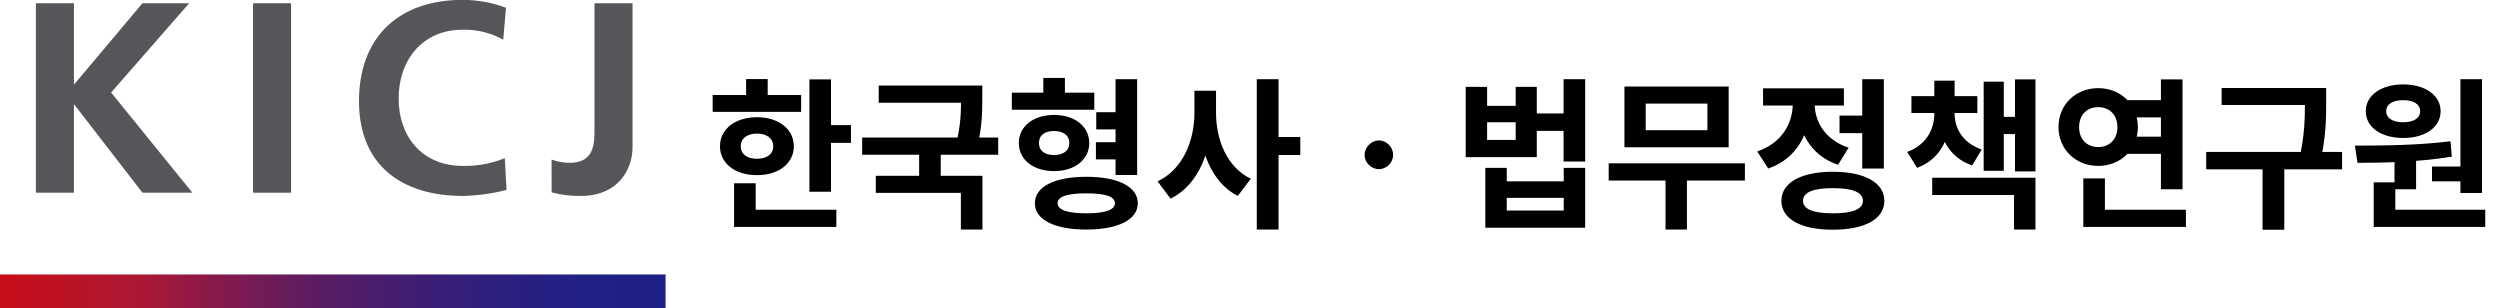 <svg width="308" height="38" viewBox="0 0 308 38" fill="none" xmlns="http://www.w3.org/2000/svg">
<rect x="0" y="0" width="308" height="38" fill="#808080" stroke="none"/>
<g style="mix-blend-mode:darken" clip-path="url(#clip0_362_7389)">
<rect width="308" height="38" fill="white"/>
<g clip-path="url(#clip1_362_7389)">
<path d="M82 33.817H0V38H82V33.817Z" fill="url(#paint0_linear_362_7389)"/>
<path d="M4.42 0.401H9.108V10.434L17.547 0.401H23.306L13.689 11.397L23.699 23.74H17.547L9.171 12.905H9.108V23.74H4.42V0.401Z" fill="#54565A"/>
<path d="M31.173 0.401H35.861V23.74H31.173V0.401Z" fill="#54565A"/>
<path d="M62.4 23.401C60.648 23.851 58.85 24.1 57.042 24.141C49.479 24.141 44.228 20.36 44.228 12.467C44.228 4.575 49.112 -0.018 57.042 -0.018C58.85 -0.005 60.642 0.324 62.337 0.954L61.998 4.896C60.458 4.032 58.709 3.606 56.944 3.665C52.122 3.665 49.112 7.34 49.112 12.12C49.112 16.9 52.059 20.44 57.042 20.44C58.806 20.475 60.559 20.15 62.194 19.486L62.4 23.401Z" fill="#54565A"/>
<path d="M67.954 19.655C68.669 19.928 69.43 20.064 70.195 20.057C73.24 20.057 73.24 17.622 73.24 15.946V0.401H77.928V18.184C77.928 20.663 76.321 24.141 71.535 24.141C70.33 24.156 69.128 24.009 67.963 23.704L67.954 19.655Z" fill="#54565A"/>
</g>
<g style="mix-blend-mode:darken">
<path d="M99.72 9.78H102.38V23.62H99.72V9.78ZM101.62 15.42H104.84V17.6H101.62V15.42ZM87.8 11.7H98.7V13.78H87.8V11.7ZM93.26 14.44C95.92 14.44 97.8 15.9 97.8 18.02C97.8 20.14 95.92 21.58 93.26 21.58C90.58 21.58 88.7 20.14 88.7 18.02C88.7 15.9 90.58 14.44 93.26 14.44ZM93.26 16.46C92.08 16.46 91.26 17.02 91.26 18.02C91.26 19.02 92.08 19.56 93.26 19.56C94.44 19.56 95.26 19.02 95.26 18.02C95.26 17.02 94.44 16.46 93.26 16.46ZM91.92 9.74H94.58V12.72H91.92V9.74ZM90.44 25.84H103.04V27.96H90.44V25.84ZM90.44 22.58H93.1V26.76H90.44V22.58ZM108.258 10.54H119.998V12.66H108.258V10.54ZM106.218 16.94H122.978V19.06H106.218V16.94ZM113.238 18.44H115.898V22.32H113.238V18.44ZM118.398 10.54H121.018V12.02C121.018 13.62 121.018 15.48 120.438 17.92L117.818 17.66C118.398 15.28 118.398 13.58 118.398 12.02V10.54ZM107.898 21.66H121.038V28.28H118.378V23.76H107.898V21.66ZM135.057 13.82H138.457V15.94H135.057V13.82ZM135.017 17.52H138.397V19.64H135.017V17.52ZM124.657 11.42H134.817V13.52H124.657V11.42ZM129.857 14.16C132.397 14.16 134.197 15.56 134.197 17.62C134.197 19.68 132.397 21.08 129.857 21.08C127.317 21.08 125.517 19.68 125.517 17.62C125.517 15.56 127.317 14.16 129.857 14.16ZM129.857 16.14C128.737 16.14 127.997 16.64 127.997 17.62C127.997 18.6 128.737 19.1 129.857 19.1C130.957 19.1 131.737 18.6 131.737 17.62C131.737 16.64 130.957 16.14 129.857 16.14ZM128.537 9.6H131.197V12.88H128.537V9.6ZM137.437 9.76H140.097V21.56H137.437V9.76ZM133.837 21.78C137.737 21.78 140.177 23 140.177 25.04C140.177 27.08 137.737 28.28 133.837 28.28C129.917 28.28 127.497 27.08 127.497 25.04C127.497 23 129.917 21.78 133.837 21.78ZM133.837 23.82C131.557 23.82 130.297 24.18 130.297 25.04C130.297 25.88 131.557 26.28 133.837 26.28C136.117 26.28 137.357 25.88 137.357 25.04C137.357 24.18 136.117 23.82 133.837 23.82ZM147.155 11.18H149.315V13.88C149.315 18.46 147.715 22.76 144.215 24.48L142.615 22.34C145.735 20.88 147.155 17.32 147.155 13.88V11.18ZM147.695 11.18H149.815V13.88C149.815 17.2 151.135 20.58 154.095 22.02L152.495 24.14C149.155 22.44 147.695 18.32 147.695 13.88V11.18ZM154.835 9.76H157.515V28.28H154.835V9.76ZM156.915 16.88H160.195V19.1H156.915V16.88ZM168.114 19.08C168.114 18.16 168.934 17.3 169.874 17.3C170.854 17.3 171.634 18.16 171.634 19.08C171.634 20.02 170.854 20.84 169.874 20.84C168.934 20.84 168.114 20.02 168.114 19.08ZM180.572 10.7H183.212V13.04H186.732V10.7H189.332V19.36H180.572V10.7ZM183.212 15.06V17.24H186.732V15.06H183.212ZM188.732 13.98H193.232V16.12H188.732V13.98ZM192.632 9.76H195.292V19.9H192.632V9.76ZM182.992 20.68H185.632V22.34H192.652V20.68H195.292V28.06H182.992V20.68ZM185.632 24.38V25.94H192.652V24.38H185.632ZM198.191 20.12H214.971V22.24H198.191V20.12ZM205.191 21.48H207.831V28.28H205.191V21.48ZM200.131 10.66H212.971V18.14H200.131V10.66ZM210.351 12.76H202.751V16.04H210.351V12.76ZM226.629 14.24H230.149V16.4H226.629V14.24ZM229.429 9.76H232.089V20.76H229.429V9.76ZM225.809 21.16C229.729 21.16 232.149 22.5 232.149 24.74C232.149 27 229.729 28.3 225.809 28.3C221.889 28.3 219.469 27 219.469 24.74C219.469 22.5 221.889 21.16 225.809 21.16ZM225.809 23.18C223.409 23.18 222.129 23.68 222.129 24.74C222.129 25.78 223.409 26.28 225.809 26.28C228.229 26.28 229.509 25.78 229.509 24.74C229.509 23.68 228.229 23.18 225.809 23.18ZM220.869 11.62H223.029V12.78C223.029 16.32 221.389 19.56 217.849 20.76L216.489 18.66C219.549 17.62 220.869 15.16 220.869 12.78V11.62ZM221.429 11.62H223.569V12.78C223.569 14.96 224.829 17.22 227.749 18.2L226.449 20.3C223.009 19.16 221.429 16.08 221.429 12.78V11.62ZM217.209 10.88H227.169V13H217.209V10.88ZM238.308 13.4H240.288V13.98C240.288 16.94 239.088 19.6 236.188 20.68L234.968 18.72C237.308 17.86 238.308 15.96 238.308 13.98V13.4ZM238.848 13.4H240.808V13.98C240.808 15.84 241.828 17.62 244.148 18.42L242.968 20.38C240.048 19.38 238.848 16.82 238.848 13.98V13.4ZM235.488 11.84H243.608V13.92H235.488V11.84ZM238.308 9.94H240.808V12.8H238.308V9.94ZM248.248 9.78H250.768V21.12H248.248V9.78ZM246.028 14.4H248.968V16.52H246.028V14.4ZM244.388 10.06H246.868V21.04H244.388V10.06ZM238.048 21.9H250.768V28.28H248.128V24.02H238.048V21.9ZM261.766 12.34H267.206V14.46H261.766V12.34ZM261.766 16.84H267.206V18.96H261.766V16.84ZM266.226 9.78H268.886V23.32H266.226V9.78ZM256.666 25.84H269.306V27.96H256.666V25.84ZM256.666 21.98H259.326V26.94H256.666V21.98ZM258.506 10.86C261.246 10.86 263.386 12.86 263.386 15.66C263.386 18.42 261.246 20.44 258.506 20.44C255.746 20.44 253.606 18.42 253.606 15.66C253.606 12.86 255.746 10.86 258.506 10.86ZM258.506 13.2C257.146 13.2 256.146 14.12 256.146 15.66C256.146 17.2 257.146 18.12 258.506 18.12C259.846 18.12 260.866 17.2 260.866 15.66C260.866 14.12 259.846 13.2 258.506 13.2ZM273.704 10.84H285.324V12.94H273.704V10.84ZM271.804 18.72H288.544V20.86H271.804V18.72ZM278.744 20.22H281.424V28.3H278.744V20.22ZM283.964 10.84H286.584V12.48C286.584 14.48 286.584 16.72 285.864 20L283.244 19.7C283.964 16.6 283.964 14.4 283.964 12.48V10.84ZM295.003 19.26H297.663V23.32H295.003V19.26ZM303.123 9.76H305.783V23.78H303.123V9.76ZM292.443 25.84H306.183V27.96H292.443V25.84ZM292.443 22.46H295.103V26.4H292.443V22.46ZM290.443 20.06L290.123 17.94C293.503 17.94 298.023 17.9 301.903 17.4L302.063 19.3C298.123 19.96 293.783 20.06 290.443 20.06ZM299.623 20.52H303.703V22.34H299.623V20.52ZM296.083 10.4C298.783 10.4 300.683 11.74 300.683 13.7C300.683 15.68 298.783 17 296.083 17C293.363 17 291.463 15.68 291.463 13.7C291.463 11.74 293.363 10.4 296.083 10.4ZM296.083 12.34C294.843 12.34 293.983 12.8 293.983 13.7C293.983 14.6 294.843 15.06 296.083 15.06C297.303 15.06 298.163 14.6 298.163 13.7C298.163 12.8 297.303 12.34 296.083 12.34Z" fill="black"/>
</g>
</g>
<defs>
<linearGradient id="paint0_linear_362_7389" x1="0" y1="35.913" x2="82" y2="35.913" gradientUnits="userSpaceOnUse">
<stop stop-color="#C70D17"/>
<stop offset="0.2" stop-color="#AE1833"/>
<stop offset="0.33" stop-color="#841A4B"/>
<stop offset="0.46" stop-color="#5F1C61"/>
<stop offset="0.6" stop-color="#421E71"/>
<stop offset="0.74" stop-color="#2E1F7D"/>
<stop offset="0.87" stop-color="#212085"/>
<stop offset="1" stop-color="#1D2087"/>
</linearGradient>
<clipPath id="clip0_362_7389">
<rect width="308" height="38" fill="white"/>
</clipPath>
<clipPath id="clip1_362_7389">
<rect width="82" height="38" fill="white"/>
</clipPath>
</defs>
</svg>

